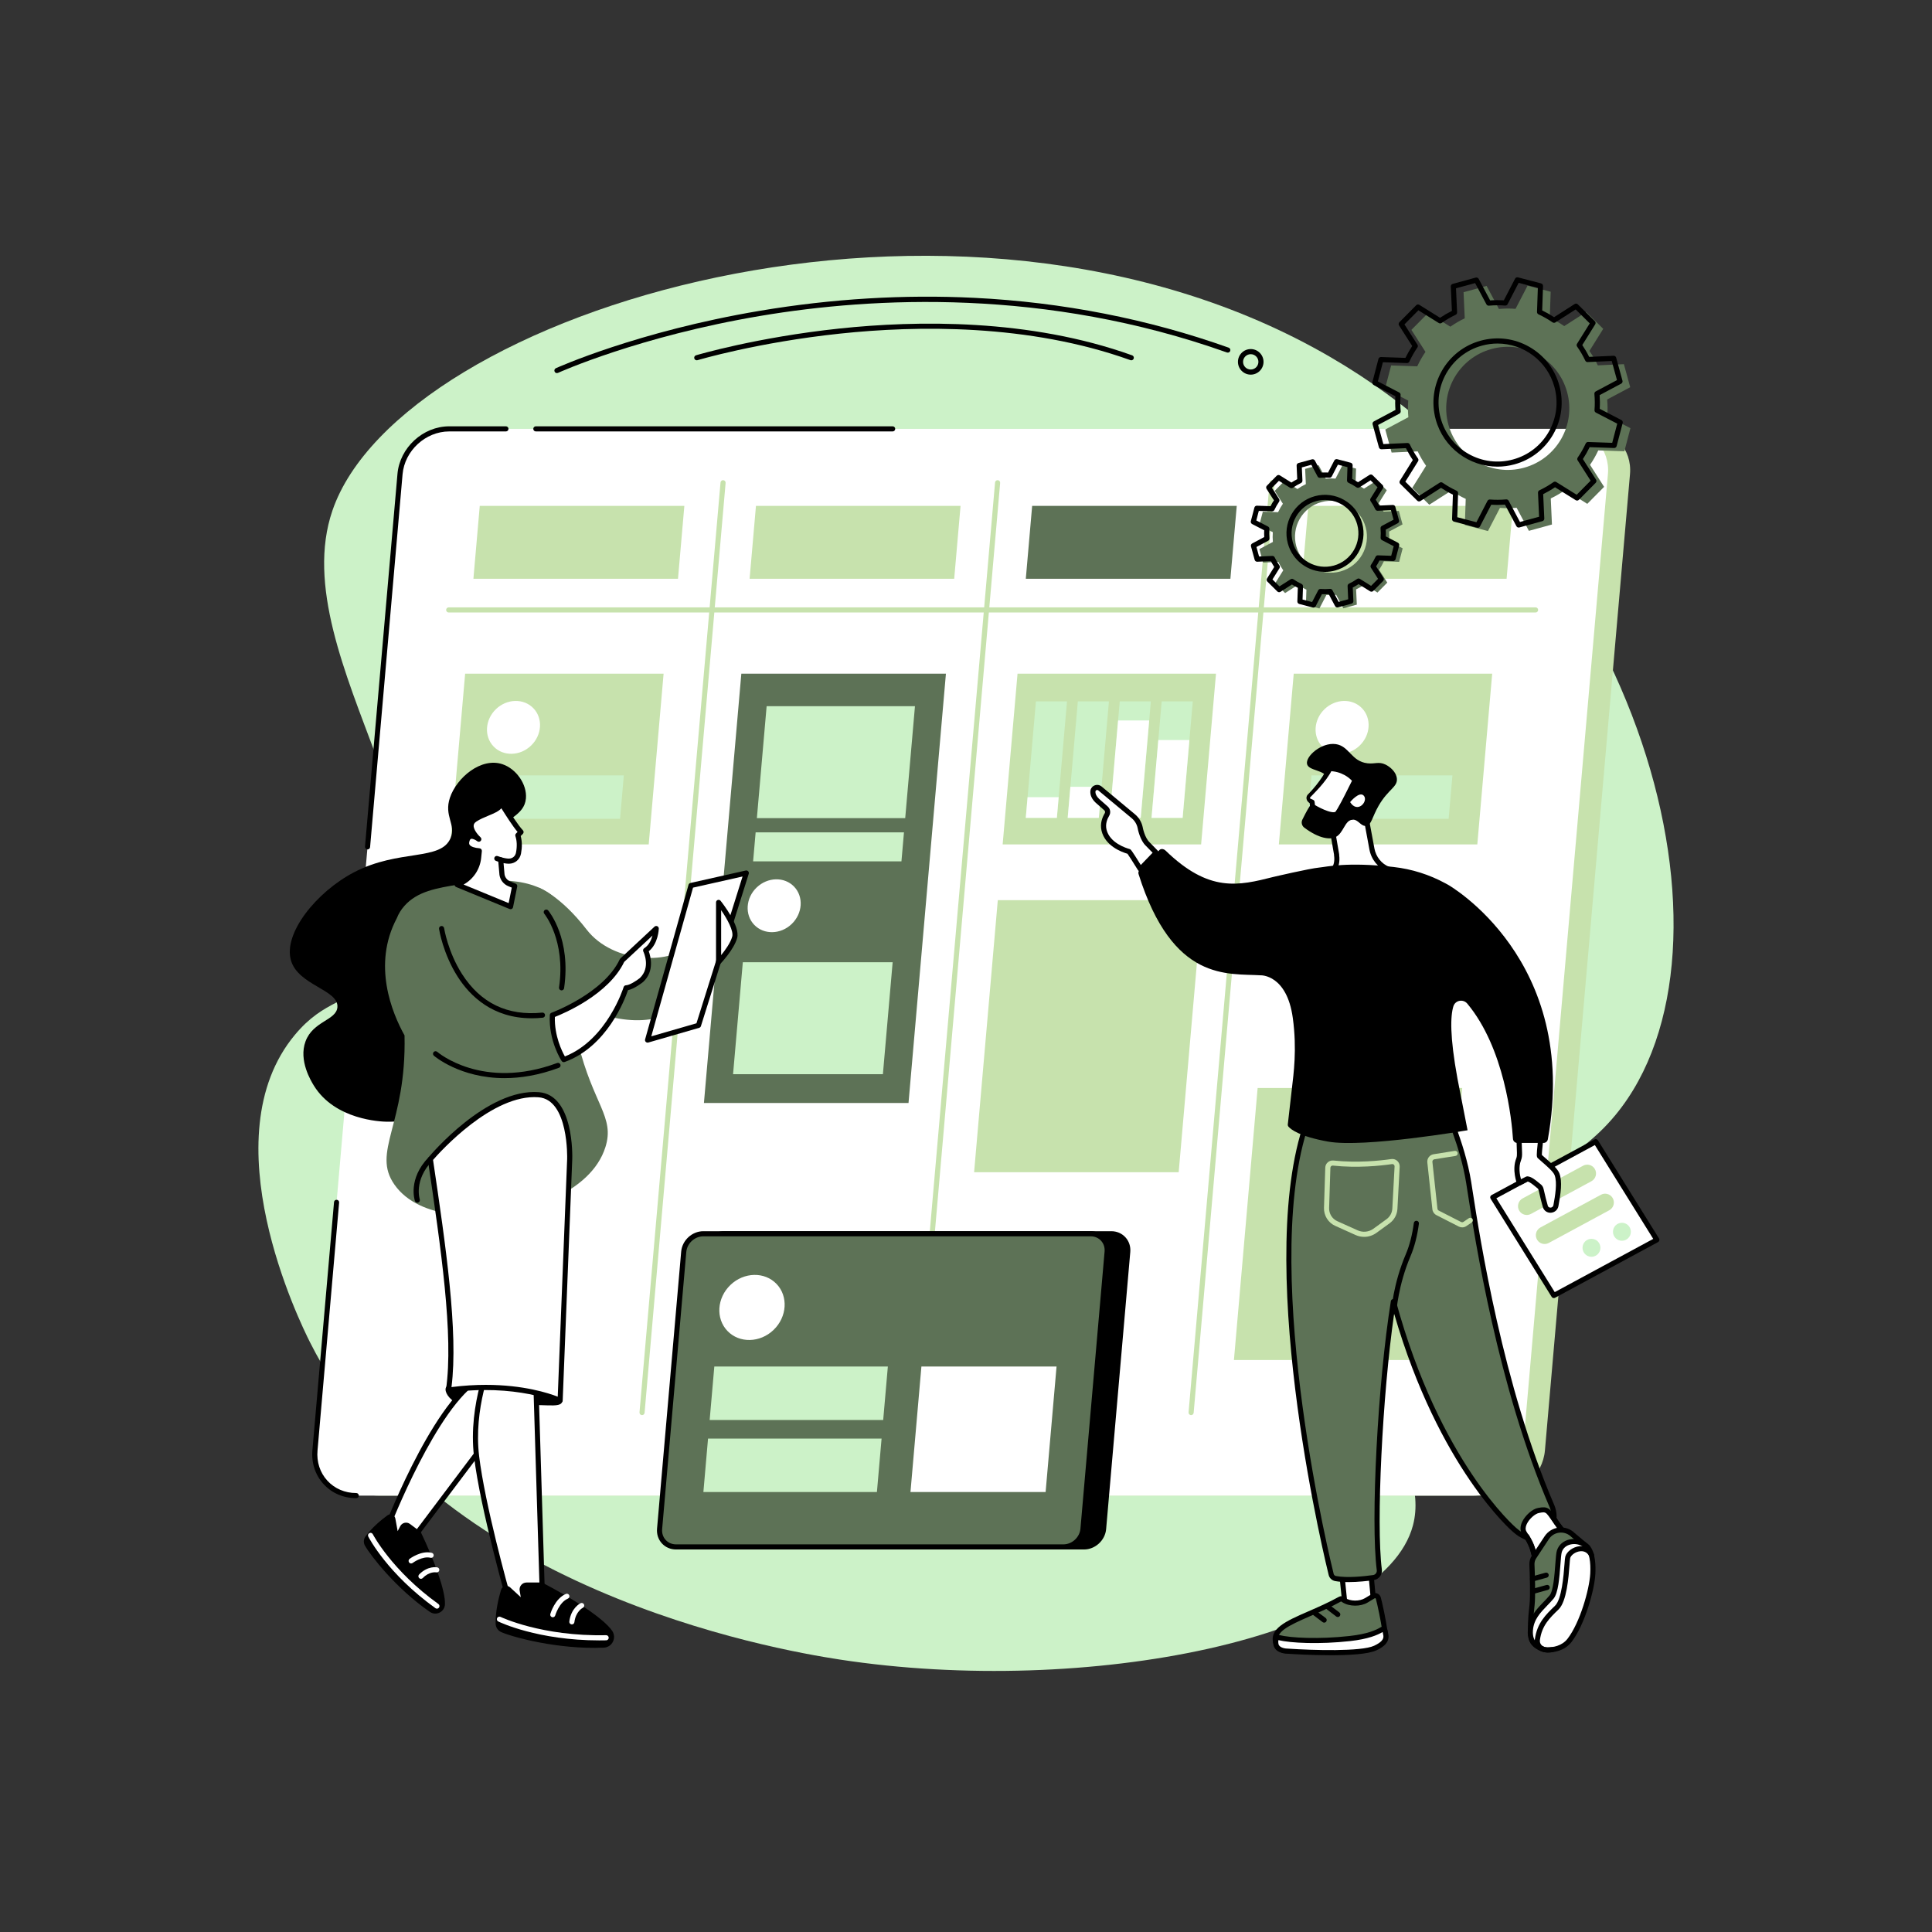 <?xml version="1.0" encoding="UTF-8"?> <svg xmlns="http://www.w3.org/2000/svg" id="b" viewBox="0 0 2500 2500"><rect x="0" y="0" width="2500" height="2500" fill="#333333" stroke="none"/><g id="c"><path d="m488.38,1261.33c140.14-142.71-123.91-408.51-58.26-600.56,88.38-258.55,807.39-480.22,1291.34-198.75,405.29,235.72,546.01,766.31,368.96,980.78-52.99,64.19-118.93,81.26-205.55,148.39-80.56,62.44-89.64,78.38-95.44,89.24-57.3,107.23,63.21,201.34,38.96,293.32-38.32,145.32-421.53,222.84-741.99,173.66-86.41-13.26-524.33-90.39-685.41-410.81-12.47-24.8-130.39-264.27-19.42-397.5,38.48-46.19,69.44-39.73,106.8-77.77Z" style="fill:#ccf2c8; stroke-width:0px;"></path><path d="m2055.75,554.95H609.84c-32.34,0-60.85,26.22-63.66,58.56l-110.07,1263.24c-2.82,32.34,21.12,58.56,53.46,58.56h1445.91c32.34,0,60.85-26.22,63.66-58.56l110.07-1263.24c2.82-32.34-21.12-58.56-53.46-58.56Z" style="fill:#c7e2ad; stroke-width:0px;"></path><path d="m2027.19,554.95H581.28c-32.34,0-60.85,26.22-63.66,58.56l-110.07,1263.24c-2.82,32.34,21.12,58.56,53.46,58.56h1445.91c32.34,0,60.85-26.22,63.66-58.56l110.07-1263.24c2.82-32.34-21.12-58.56-53.46-58.56Z" style="fill:#fff; stroke-width:0px;"></path><path d="m475.6,1099.14c-.1,0-.19,0-.29-.01-1.82-.16-3.17-1.76-3.01-3.58l42.02-482.32c2.96-33.96,33-61.58,66.96-61.58h73.38c1.83,0,3.31,1.48,3.31,3.31s-1.48,3.31-3.31,3.31h-73.38c-30.62,0-57.7,24.92-60.37,55.54l-42.02,482.32c-.15,1.72-1.59,3.02-3.29,3.02Z" style="stroke-width:0px;"></path><path d="m1155.09,558.26h-461.71c-1.83,0-3.31-1.48-3.31-3.31s1.48-3.31,3.31-3.31h461.71c1.83,0,3.31,1.48,3.31,3.31s-1.48,3.31-3.31,3.31Z" style="stroke-width:0px;"></path><path d="m461.01,1938.62c-16.54,0-31.55-6.44-42.28-18.15-10.78-11.76-15.92-27.39-14.47-44.01l27.97-320.94c.16-1.82,1.75-3.16,3.58-3.01,1.82.16,3.17,1.76,3.01,3.58l-27.97,320.94c-1.28,14.75,3.25,28.59,12.76,38.97,9.46,10.32,22.74,16,37.4,16,1.83,0,3.31,1.48,3.31,3.31s-1.48,3.31-3.31,3.31Z" style="stroke-width:0px;"></path><path d="m1987.04,792.55H580.61c-1.83,0-3.31-1.48-3.31-3.31s1.48-3.31,3.31-3.31h1406.43c1.83,0,3.31,1.48,3.31,3.31s-1.48,3.31-3.31,3.31Z" style="fill:#c7e2ad; stroke-width:0px;"></path><path d="m1186.06,1831.16c-.1,0-.19,0-.29-.01-1.82-.16-3.17-1.76-3.01-3.58l104.84-1203.21c.16-1.82,1.78-3.18,3.58-3.01,1.82.16,3.17,1.76,3.01,3.58l-104.84,1203.21c-.15,1.72-1.6,3.02-3.29,3.02Z" style="fill:#c7e2ad; stroke-width:0px;"></path><path d="m1541.3,1831.16c-.1,0-.19,0-.29-.01-1.82-.16-3.17-1.76-3.01-3.58l104.84-1203.21c.16-1.82,1.78-3.18,3.58-3.01,1.82.16,3.17,1.76,3.01,3.58l-104.84,1203.21c-.15,1.72-1.59,3.02-3.29,3.02Z" style="fill:#c7e2ad; stroke-width:0px;"></path><path d="m830.81,1831.16c-.1,0-.19,0-.29-.01-1.82-.16-3.17-1.76-3.01-3.58l104.84-1203.21c.16-1.82,1.77-3.16,3.58-3.01,1.82.16,3.17,1.76,3.01,3.58l-104.84,1203.21c-.15,1.72-1.6,3.02-3.29,3.02Z" style="fill:#c7e2ad; stroke-width:0px;"></path><polygon points="1234.73 748.93 969.99 748.93 978.21 654.57 1242.95 654.57 1234.73 748.93" style="fill:#c7e2ad; stroke-width:0px;"></polygon><polygon points="1592.13 748.93 1327.39 748.93 1335.61 654.57 1600.35 654.57 1592.13 748.93" style="fill:#5d7256; stroke-width:0px;"></polygon><polygon points="877.33 748.93 612.59 748.93 620.81 654.57 885.55 654.57 877.33 748.93" style="fill:#c7e2ad; stroke-width:0px;"></polygon><polygon points="1949.52 748.93 1684.78 748.93 1693.01 654.57 1957.75 654.57 1949.52 748.93" style="fill:#c7e2ad; stroke-width:0px;"></polygon><polygon points="1861.44 1759.89 1596.7 1759.89 1627.37 1407.87 1892.11 1407.87 1861.44 1759.89" style="fill:#c7e2ad; stroke-width:0px;"></polygon><polygon points="1525.22 1516.84 1260.48 1516.84 1291.15 1164.83 1555.89 1164.83 1525.22 1516.84" style="fill:#c7e2ad; stroke-width:0px;"></polygon><polygon points="839.44 1092.67 582.64 1092.67 601.89 871.75 858.69 871.75 839.44 1092.67" style="fill:#c7e2ad; stroke-width:0px;"></polygon><ellipse cx="664.47" cy="941.18" rx="35.72" ry="32.74" transform="translate(-466.36 720.83) rotate(-43.75)" style="fill:#fff; stroke-width:0px;"></ellipse><polygon points="802.35 1059.51 619.96 1059.51 624.86 1003.32 807.24 1003.32 802.35 1059.51" style="fill:#ccf2c8; stroke-width:0px;"></polygon><polygon points="1911.64 1092.67 1654.83 1092.67 1674.08 871.75 1930.89 871.75 1911.64 1092.67" style="fill:#c7e2ad; stroke-width:0px;"></polygon><ellipse cx="1736.67" cy="941.18" rx="35.72" ry="32.74" transform="translate(-168.67 1462.27) rotate(-43.75)" style="fill:#fff; stroke-width:0px;"></ellipse><polygon points="1874.55 1059.51 1692.16 1059.51 1697.06 1003.32 1879.44 1003.32 1874.55 1059.51" style="fill:#ccf2c8; stroke-width:0px;"></polygon><polygon points="1175.62 1427.26 910.88 1427.26 959.28 871.75 1224.02 871.75 1175.62 1427.26" style="fill:#5d7256; stroke-width:0px;"></polygon><polygon points="1171.34 1058.7 979.39 1058.7 992.02 913.82 1183.96 913.82 1171.34 1058.7" style="fill:#ccf2c8; stroke-width:0px;"></polygon><polygon points="1166.47 1114.59 974.52 1114.59 977.79 1077.06 1169.74 1077.06 1166.47 1114.59" style="fill:#ccf2c8; stroke-width:0px;"></polygon><ellipse cx="1001.78" cy="1171.96" rx="35.72" ry="32.74" transform="translate(-532.3 1018.19) rotate(-43.75)" style="fill:#fff; stroke-width:0px;"></ellipse><polygon points="1142.47 1390.01 948.58 1390.01 961.21 1245.13 1155.09 1245.13 1142.47 1390.01" style="fill:#ccf2c8; stroke-width:0px;"></polygon><polygon points="1554.24 1092.67 1297.43 1092.67 1316.68 871.75 1573.49 871.75 1554.24 1092.67" style="fill:#c7e2ad; stroke-width:0px;"></polygon><polygon points="1367.58 1058.36 1327.34 1058.36 1340.47 907.6 1380.72 907.6 1367.58 1058.36" style="fill:#ccf2c8; stroke-width:0px;"></polygon><polygon points="1421.83 1058.36 1381.58 1058.36 1394.72 907.6 1434.96 907.6 1421.83 1058.36" style="fill:#ccf2c8; stroke-width:0px;"></polygon><polygon points="1476.07 1058.36 1435.83 1058.36 1448.96 907.6 1489.21 907.6 1476.07 1058.36" style="fill:#ccf2c8; stroke-width:0px;"></polygon><polygon points="1530.31 1058.36 1490.07 1058.36 1503.21 907.6 1543.45 907.6 1530.31 1058.36" style="fill:#ccf2c8; stroke-width:0px;"></polygon><polygon points="1367.58 1058.36 1327.34 1058.36 1329.68 1031.52 1369.92 1031.52 1367.58 1058.36" style="fill:#fff; stroke-width:0px;"></polygon><polygon points="1421.83 1058.36 1381.58 1058.36 1385.09 1018.12 1425.33 1018.12 1421.83 1058.36" style="fill:#fff; stroke-width:0px;"></polygon><polygon points="1476.07 1058.36 1435.83 1058.36 1446.81 932.24 1487.06 932.24 1476.07 1058.36" style="fill:#fff; stroke-width:0px;"></polygon><polygon points="1530.31 1058.36 1490.07 1058.36 1498.85 957.61 1539.09 957.61 1530.31 1058.36" style="fill:#fff; stroke-width:0px;"></polygon><path d="m600.59,1410.19c-21.91,17.04-54.33,42.25-100.36,41.3-7.3-.15-66.74-2.27-94.08-46.7-3.59-5.84-19.98-32.47-10.8-57.25,9.77-26.39,39.82-27.12,41.25-44.2,1.9-22.67-50.45-28.05-60.06-60.42-10.37-34.92,32.75-88.58,81.28-114.05,58.44-30.68,112.8-14.22,125.29-44.58,7.24-17.6-8.96-28.16-.88-52.16,8.62-25.58,40.17-52.62,68.05-43.21,17.76,5.99,31.9,26.06,30.25,44.29-2.03,22.32-26.27,25.71-39.97,45.37-34.95,50.17,56.97,122.71,39.73,217.56-11.02,60.66-61.09,99.58-79.7,114.06Z" style="stroke-width:0px;"></path><path d="m696.87,1148.45s27.88,9.93,62.22,54.39c34.34,44.46,111.65,46.96,136.64,16.41,24.99-30.55,22.27-39,22.27-39l9.13,26.2s-7.33,131.93-126.37,111.61c-24.5-4.18-59.67-11.97-74.1-24.66-55.7-48.94-29.79-144.95-29.79-144.95Z" style="fill:#5d7256; stroke-width:0px;"></path><path d="m748.02,1349.5c-26.74-109.02,7.13-154.94-31.21-188.64-35.09-30.84-95.85-20.85-122.15-16.53-29.83,4.9-54.54,8.96-71.35,27.89-4.46,5.03-7.63,10.29-9.8,15.89v-.02c-32.11,60.46-6.09,122.88,9.96,151.72,2.65,115.62-43.12,150.37-12.98,193.2,32.63,46.36,113.3,44.03,155.67,34.8,14.86-3.24,98.19-23.28,117.21-83.33,12.47-39.37-15.7-54.87-35.35-134.98Z" style="fill:#5d7256; stroke-width:0px;"></path><path d="m714.77,1313.59s68.72-25.05,90.17-70.85l44.23-41.22s-.63,19.92-13.76,28.24c0,0,11.27,22.71-5.36,38.38,0,0-12.48,9.92-19.92,10.1,0,0-21.78,71.55-80.6,92.86,0,0-16.52-25.11-14.77-57.51Z" style="fill:#fff; stroke-width:0px;"></path><path d="m729.55,1374.41c-1.09,0-2.14-.54-2.77-1.49-.7-1.06-17.1-26.4-15.31-59.51.07-1.32.93-2.48,2.17-2.93.67-.25,67.69-25.13,88.31-69.14.18-.38.43-.73.74-1.02l44.23-41.22c.98-.91,2.4-1.14,3.62-.59,1.22.55,1.98,1.78,1.94,3.12-.03.84-.76,19.52-13.01,29.31,2.54,6.88,7.57,25.76-7.15,39.62-.07.06-.14.12-.21.18-1.24.98-11.4,8.91-19.48,10.53-4.14,12.24-27.22,73.12-81.97,92.95-.37.13-.75.2-1.13.2Zm-11.56-58.5c-.7,24.56,9.28,44.58,12.98,51.12,54.64-21.6,75.8-89.06,76.01-89.75.42-1.36,1.66-2.31,3.08-2.34,4.57-.11,13.31-5.72,17.83-9.29,14.47-13.76,4.98-33.57,4.57-34.41-.75-1.52-.23-3.36,1.2-4.26,6.08-3.85,9.15-10.75,10.69-16.41l-36.67,34.17c-20.18,42.16-77.76,66.51-89.68,71.18Z" style="stroke-width:0px;"></path><path d="m652.86,1395.11c-57.78,0-91-28.68-91.45-29.07-1.37-1.21-1.49-3.3-.28-4.67,1.21-1.37,3.3-1.49,4.67-.29.57.51,58.57,50.28,155.12,14.45,1.72-.63,3.62.24,4.25,1.95.64,1.71-.24,3.62-1.95,4.25-26.29,9.76-49.88,13.37-70.37,13.37Z" style="stroke-width:0px;"></path><path d="m687.95,1317.63c-50.44,0-79.8-28.72-95.89-54.04-18.85-29.68-23.72-60.27-23.92-61.56-.28-1.81.96-3.49,2.77-3.77,1.79-.27,3.5.96,3.77,2.77.05.3,4.91,30.68,23.08,59.19,24.08,37.8,59.04,54.67,103.9,50.09,1.82-.16,3.44,1.14,3.63,2.96.19,1.82-1.14,3.44-2.96,3.63-4.97.51-9.77.75-14.38.75Z" style="stroke-width:0px;"></path><polygon points="894.14 1145.8 837.96 1345.85 903.84 1326.82 965.73 1129.68 894.14 1145.8" style="fill:#fff; stroke-width:0px;"></polygon><path d="m837.95,1349.16c-.86,0-1.7-.34-2.33-.96-.85-.84-1.18-2.09-.86-3.24l56.18-200.06c.33-1.17,1.27-2.07,2.46-2.34l71.59-16.11c1.16-.26,2.36.12,3.16.99.8.87,1.08,2.1.72,3.23l-61.89,197.14c-.33,1.06-1.17,1.88-2.24,2.19l-65.88,19.04c-.3.09-.61.13-.92.13Zm58.84-200.58l-54.04,192.44,58.47-16.89,59.64-189.96-64.06,14.42Z" style="stroke-width:0px;"></path><path d="m929.85,1244.81s16.91-17.79,20.83-31.91c3.92-14.12-20.83-45.2-20.83-45.2v77.11Z" style="fill:#fff; stroke-width:0px;"></path><path d="m929.85,1248.12c-.41,0-.83-.08-1.23-.24-1.26-.5-2.08-1.72-2.08-3.07v-77.12c0-1.41.89-2.66,2.22-3.12,1.34-.46,2.81-.04,3.68,1.06,2.64,3.32,25.67,32.84,21.43,48.15-4.09,14.75-20.9,32.56-21.62,33.31-.64.67-1.51,1.03-2.4,1.03Zm3.31-70.37v58.2c5.09-6.25,12.08-15.86,14.33-23.94,2.02-7.26-6.25-22.54-14.33-34.26Z" style="stroke-width:0px;"></path><path d="m726.67,1281.55c-.16,0-.32-.01-.48-.03-1.81-.26-3.06-1.95-2.8-3.75,8.91-60.91-18.81-95.06-19.1-95.4-1.17-1.4-.98-3.49.43-4.66,1.41-1.17,3.49-.98,4.66.43,1.22,1.47,29.89,36.79,20.56,100.58-.24,1.65-1.65,2.83-3.27,2.83Z" style="stroke-width:0px;"></path><path d="m727.58,1812.21c0,12.97-30.17.77-68.08,9.15-55.21,12.19-82.97-10.62-82.97-23.58s41.44-9.04,80.44-9.04,70.62,10.51,70.62,23.48Z" style="stroke-width:0px;"></path><path d="m694.85,1777.77l-167.08,221.92-26.65-23.57s69.31-179.77,130.24-197.21l45.33-27.65,18.16,26.51Z" style="fill:#fff; stroke-width:0px;"></path><path d="m527.77,2003c-.8,0-1.58-.29-2.19-.83l-26.65-23.57c-1.04-.92-1.39-2.38-.9-3.67,2.85-7.38,70.29-180.69,131.98-199.07l44.95-27.42c1.5-.92,3.46-.5,4.45.95l18.16,26.51c.8,1.17.77,2.73-.09,3.86l-167.08,221.92c-.55.74-1.39,1.21-2.31,1.3-.11.01-.22.02-.33.02Zm-22.72-27.82l22.23,19.66,163.5-217.15-15.04-21.96-42.65,26.01c-.25.16-.53.28-.81.36-55.15,15.78-119.18,172.83-127.23,193.08Z" style="stroke-width:0px;"></path><path d="m638.04,1752.8s-29.65,62.83-21.34,131.72c8.3,68.89,42.69,188.96,42.69,188.96h42.69l-10.04-328.7-53.99,8.03Z" style="fill:#fff; stroke-width:0px;"></path><path d="m702.08,2076.79h-42.69c-1.48,0-2.78-.98-3.18-2.4-.34-1.2-34.56-121.12-42.8-189.47-8.32-69.03,21.34-132.89,21.64-133.53.47-1,1.41-1.7,2.51-1.86l53.99-8.03c.94-.14,1.88.13,2.61.73.73.61,1.16,1.49,1.19,2.44l10.04,328.7c.03.89-.31,1.76-.93,2.4-.62.64-1.48,1.01-2.38,1.01Zm-40.19-6.62h36.78l-9.83-321.57-48.52,7.22c-4.43,10.16-27.7,67.21-20.34,128.31,7.53,62.5,37.04,168.76,41.91,186.04Z" style="stroke-width:0px;"></path><path d="m792.17,2110.34c-11.14-16.47-52.88-42.94-90.88-62.65l-19.99.07c-5.56.02-9.78,5.02-8.85,10.5l1.43,8.51-13.75-12.69c-3.91-3.61-10.24-1.88-11.78,3.22-3.2,10.63-7.33,27.61-7,43.79.1,4.72,2.93,8.93,7.24,10.84,14.61,6.44,73.29,22.66,132.7,20.13,10.88-.46,16.98-12.69,10.88-21.71Z" style="stroke-width:0px;"></path><path d="m775.62,2122.65c-79.79,0-128.73-23.43-130.85-24.46-1.64-.8-2.32-2.78-1.52-4.42.8-1.64,2.78-2.32,4.42-1.53.52.26,53.37,25.48,136.62,23.7,1.77-.06,3.34,1.41,3.38,3.24.04,1.83-1.41,3.34-3.24,3.38-2.98.06-5.92.09-8.82.09Z" style="fill:#fff; stroke-width:0px;"></path><path d="m715.3,2092.75c-.3,0-.61-.04-.92-.13-1.76-.5-2.77-2.34-2.27-4.1.23-.81,5.86-19.87,20.12-25.98,1.68-.71,3.62.06,4.34,1.74.72,1.68-.06,3.62-1.74,4.34-11.4,4.88-16.31,21.55-16.36,21.72-.42,1.45-1.74,2.39-3.18,2.39Z" style="fill:#fff; stroke-width:0px;"></path><path d="m739.99,2101.98c-.14,0-.28,0-.42-.03-1.81-.23-3.1-1.88-2.87-3.7,2.21-17.59,14.07-23.48,14.57-23.72,1.64-.79,3.62-.1,4.42,1.55.79,1.64.11,3.61-1.53,4.41-.42.21-9.16,4.77-10.89,18.6-.21,1.67-1.64,2.9-3.28,2.9Z" style="fill:#fff; stroke-width:0px;"></path><path d="m544.44,1982.4l-13.93-10.4c-4.2-3.14-10.21-1.76-12.62,2.89l-3.32,6.41-2.97-16.24c-.88-4.79-6.46-7.01-10.38-4.13-8.01,5.89-19.97,15.76-28.37,27.42-2.47,3.43-2.71,7.96-.65,11.65,6.99,12.47,40.23,55.64,84.09,85.79,8.03,5.52,18.97.05,19.46-9.68.89-17.77-14.72-59.16-31.31-93.7Z" style="stroke-width:0px;"></path><path d="m565.37,2081.59c-.67,0-1.34-.2-1.93-.62-61.84-44.46-85.91-90.74-86.9-92.69-.83-1.63-.19-3.62,1.44-4.45,1.63-.84,3.62-.19,4.45,1.44.24.46,24.43,46.87,84.87,90.32,1.48,1.07,1.82,3.13.76,4.62-.65.9-1.66,1.38-2.69,1.38Z" style="fill:#fff; stroke-width:0px;"></path><path d="m532.01,2023.11c-1,0-1.99-.45-2.64-1.32-1.1-1.46-.81-3.54.65-4.64.61-.45,15.02-11.16,28.66-7.82,1.78.44,2.86,2.23,2.43,4-.44,1.78-2.23,2.86-4,2.43-10.62-2.61-22.97,6.58-23.1,6.67-.6.45-1.3.67-1.99.67Z" style="fill:#fff; stroke-width:0px;"></path><path d="m544.7,2042.99c-.83,0-1.66-.31-2.3-.93-1.31-1.27-1.35-3.37-.07-4.68,11.17-11.53,23.01-9.34,23.5-9.23,1.79.36,2.96,2.1,2.6,3.89-.36,1.78-2.08,2.93-3.87,2.6-.41-.08-8.95-1.46-17.49,7.34-.65.67-1.51,1.01-2.38,1.01Z" style="fill:#fff; stroke-width:0px;"></path><path d="m580.35,1798.75c10.35-70.74-6.65-184.9-23.49-298.83,0,0,73.98-88.46,140.26-83.36,42.86,3.3,40.07,83.36,40.07,83.36l-12.37,312.28s-55.15-25.96-144.47-13.45Z" style="fill:#fff; stroke-width:0px;"></path><path d="m724.82,1815.52c-.48,0-.96-.11-1.41-.31-.55-.25-55.43-25.38-142.6-13.17-1.04.14-2.07-.2-2.81-.94-.73-.74-1.08-1.78-.93-2.81,10.22-69.87-6.78-184.83-23.22-296.01l-.27-1.86c-.14-.94.13-1.88.73-2.61,3.07-3.67,75.84-89.8,143.05-84.54,45.51,3.5,43.24,83.38,43.12,86.78l-12.37,312.3c-.04,1.11-.64,2.12-1.59,2.7-.53.32-1.12.48-1.72.48Zm-96.06-23.51c48.8,0,81.44,10.79,92.95,15.3l12.18-307.51c.03-.75,2.19-76.91-37.02-79.93-59.85-4.63-127.7,70.93-136.51,81.07l.05.36c16.18,109.4,32.89,222.45,23.81,293.6,16.03-2.06,30.92-2.9,44.54-2.9Z" style="stroke-width:0px;"></path><path d="m540.03,1556.25c-1.38,0-2.66-.87-3.13-2.24-.39-1.15-9.26-28.38,17.57-56.37,1.27-1.32,3.36-1.36,4.68-.1,1.32,1.26,1.36,3.36.1,4.68-24.08,25.12-16.17,49.41-16.09,49.66.59,1.73-.34,3.61-2.07,4.2-.35.12-.71.18-1.07.18Z" style="stroke-width:0px;"></path><path d="m674.25,1076.65c-8.98-9.29-26.2-38.65-26.18-37.66.21,9.71-19.97,12.46-33.54,21.37-13.57,8.91,5.04,25.56,5.04,25.56,0,0-13.48-10.69-15.7,3.62-1.29,8.3,8.49,10.84,16.35,11.46-.25,2.5-.57,5.58-.91,8.95-1.65,16.04-12.53,29.63-27.81,34.75h0l69.15,28.49,5.38-26.66-7.05-2.9c-5.03-2.07-8.6-6.62-9.41-12l-1.67-19.05c3.39.9,7.47,1.77,10.64,1.74,6.31-.07,11.23-4.27,12.41-10.47,1.62-8.51,1.28-16.52-.89-22.98l4.2-4.23Z" style="fill:#fff; stroke-width:0px;"></path><path d="m660.64,1176.51c-.43,0-.86-.08-1.26-.25l-69.15-28.49c-1.28-.53-2.09-1.79-2.05-3.17.05-1.38.95-2.59,2.26-3.02,14.02-4.7,24.06-17.24,25.57-31.95l.58-5.68c-6.63-.95-11.29-3.09-13.88-6.37-1.88-2.37-2.6-5.32-2.11-8.53.78-5.05,2.92-8.29,6.36-9.64.82-.32,1.67-.5,2.51-.58-1.97-3.34-3.46-7.22-3.17-11.11.21-2.83,1.5-6.89,6.41-10.12,5.22-3.43,11.36-5.98,16.77-8.24,7.9-3.29,15.36-6.39,15.27-10.29-.03-1.49.94-2.84,2.36-3.26,2.54-.77,2.74-.45,7.85,7.61,5.47,8.65,15.67,24.75,21.66,30.94,1.25,1.29,1.24,3.35-.03,4.63l-2.81,2.83c1.83,6.67,1.97,14.45.41,22.67-1.48,7.79-7.76,13.07-15.62,13.16-1.95.01-4.26-.24-6.98-.78l1.27,14.5c.61,4,3.44,7.61,7.37,9.22l7.05,2.9c1.47.6,2.3,2.16,1.99,3.72l-5.38,26.66c-.2.97-.81,1.8-1.68,2.26-.49.26-1.02.39-1.56.39Zm-60.73-31.91l58.28,24.01,4.05-20.05-4.52-1.86c-6.07-2.49-10.45-8.08-11.42-14.56l-1.69-19.26c-.09-1.07.34-2.13,1.17-2.82.83-.69,1.93-.94,2.98-.67,5.19,1.37,8.14,1.66,9.76,1.63,4.69-.05,8.3-3.1,9.19-7.78,1.51-7.93,1.24-15.3-.78-21.3-.4-1.19-.09-2.5.79-3.39l2-2.02c-6.38-7.56-14.97-21.12-20.33-29.59-.21-.33-.42-.67-.63-1-3.49,4.02-9.97,6.72-16.71,9.52-5.4,2.25-10.98,4.57-15.68,7.66-2.89,1.9-3.35,3.8-3.45,5.08-.42,5.6,6.44,13.08,8.87,15.25,1.33,1.19,1.48,3.23.32,4.6-1.15,1.37-3.19,1.57-4.59.46-2.1-1.65-6.15-3.75-8.15-2.95-1.42.56-2,3.05-2.23,4.49-.22,1.39.02,2.48.76,3.4,1.75,2.21,6.33,3.76,12.58,4.25.89.07,1.71.49,2.28,1.18.57.68.84,1.57.75,2.45l-.91,8.96c-1.5,14.58-10.13,27.35-22.68,34.3Z" style="stroke-width:0px;"></path><path d="m642.85,1110.87l5.04,1.72-5.04-1.72Z" style="fill:#fff; stroke-width:0px;"></path><path d="m647.89,1115.9c-.35,0-.72-.06-1.07-.18l-5.04-1.72c-1.73-.59-2.65-2.47-2.06-4.2.59-1.73,2.47-2.65,4.2-2.06l5.04,1.72c1.73.59,2.65,2.47,2.06,4.2-.47,1.38-1.75,2.24-3.13,2.24Z" style="stroke-width:0px;"></path><path d="m1772.52,2020.36l6.02,64.23c.2,1.81-1,3.47-2.6,3.56l-31.74,1.97c-1.37.09-2.55-1.02-2.74-2.57l-5.9-58.38,36.95-8.82Z" style="fill:#fff; stroke-width:0px;"></path><path d="m1744.06,2093.44c-2.98,0-5.47-2.29-5.87-5.48l-5.91-58.46c-.17-1.65.91-3.16,2.52-3.55l36.95-8.82c.93-.22,1.92-.03,2.7.53.78.56,1.28,1.43,1.37,2.38l6.02,64.23c.2,1.78-.35,3.64-1.52,5.03-1.08,1.28-2.56,2.05-4.17,2.15l-31.73,1.97c-.12,0-.24.01-.36.01Zm-4.9-61.72l5.56,55.06,30.5-1.9-5.64-60.42-30.42,7.26Z" style="stroke-width:0px;"></path><path d="m1783.55,2067.96c2.11,7.59,6.55,28.97,8.41,41.83,1.17,8.07-3.91,15.71-11.68,17.82-21.96,5.97-74.45,5.71-118.15,7.65-2.99.13-8.51-1.34-10.96-8.62-8.32-24.72,37.62-32.37,83.02-57.5.89-.49,1.98-.45,2.81.15.52.37,1.19.83,1.97,1.33,7.9,5.05,21.03,5.06,29.05.21l9.06-5.47c2.48-1.5,5.7-.21,6.48,2.61Z" style="fill:#5d7256; stroke-width:0px;"></path><path d="m1661.75,2138.58c-4.76,0-11.01-2.82-13.72-10.88-6.76-20.1,16.04-30.02,44.91-42.59,12.19-5.31,26.01-11.32,39.64-18.87,2.01-1.11,4.49-.97,6.34.35.48.35,1.1.77,1.82,1.23,6.8,4.35,18.5,4.43,25.56.17l9.06-5.47c2.08-1.26,4.55-1.46,6.8-.57,2.26.9,3.93,2.76,4.58,5.12h0c2.2,7.91,6.64,29.39,8.5,42.24,1.4,9.68-4.65,18.92-14.08,21.49-16.71,4.54-49.52,5.53-84.26,6.57-11.52.34-23.44.7-34.62,1.2-.17,0-.35.01-.53.01Zm73.68-66.35c-13.79,7.6-27.63,13.63-39.85,18.95-29.44,12.82-45.88,20.73-41.28,34.41,2.12,6.29,6.74,6.41,7.68,6.37,11.22-.5,23.16-.86,34.71-1.2,32.82-.98,66.77-2,82.72-6.34,6.21-1.69,10.19-7.77,9.27-14.15-1.78-12.3-6.2-33.76-8.32-41.42h0c-.13-.47-.47-.67-.65-.74-.22-.09-.56-.14-.93.08l-9.06,5.47c-9.11,5.51-23.71,5.39-32.54-.25-.67-.42-1.26-.83-1.75-1.17Z" style="stroke-width:0px;"></path><path d="m1793.28,2115.62c.04.22.07.38.08.45,1.17,8.07-6.46,13.03-13.75,16.47-21.63,10.21-109.01,4.36-112.38,4.13-.07,0-.12,0-.19,0-1.09.02-12.18.02-15.38-6.91-.4-.86-.64-2.07-.79-3.21-.24-1.85-.12-3.74.29-5.56h0c.33-1.49,1.79-2.42,3.25-2.04,16.22,4.17,54.08,5.55,91.92,1.36,25.16-2.78,36.08-8.3,41.91-11.8,1.59-.96,3.62-.03,3.98,1.81.3,1.54.67,3.41,1.04,5.31Z" style="fill:#fff; stroke-width:0px;"></path><path d="m1722,2141.87c-25.59,0-50.14-1.57-54.99-1.9-2.25.08-14.36-.21-18.34-8.84-.49-1.06-.84-2.42-1.07-4.16-.29-2.15-.17-4.41.34-6.71.36-1.59,1.35-2.99,2.73-3.84,1.38-.85,3.01-1.09,4.57-.69,14.93,3.84,51.8,5.59,90.74,1.28,23.84-2.64,34.57-7.74,40.57-11.35,1.66-1,3.71-1.13,5.48-.34,1.79.79,3.08,2.42,3.46,4.35l1.04,5.32h0l.11.57c1.7,11.81-10.87,17.74-15.61,19.97-10.55,4.98-35.23,6.34-59.02,6.34Zm-54.98-8.52c.14,0,.41.01.51.02,30.96,2.09,94.07,4,110.66-3.83,8.91-4.21,12.58-8.22,11.89-13l-.93-4.74c-6.67,3.89-18.32,9.11-42.46,11.78-39.15,4.33-76.53,2.59-92.43-1.28-.23,1.32-.27,2.59-.11,3.79.19,1.48.44,2.1.51,2.25,1.88,4.08,8.81,5.06,12.32,4.99h.03Z" style="stroke-width:0px;"></path><path d="m1731.07,2092.42c-.7,0-1.41-.22-2.01-.68l-13.25-10.14c-1.45-1.11-1.73-3.19-.62-4.64,1.11-1.45,3.19-1.73,4.64-.62l13.25,10.14c1.45,1.11,1.73,3.19.62,4.64-.65.85-1.64,1.3-2.63,1.3Z" style="stroke-width:0px;"></path><path d="m1713.46,2099.68c-.69,0-1.39-.22-1.99-.67l-11.6-8.75c-1.46-1.1-1.75-3.18-.65-4.63,1.1-1.46,3.18-1.75,4.63-.65l11.6,8.75c1.46,1.1,1.75,3.18.65,4.63-.65.86-1.64,1.32-2.64,1.32Z" style="stroke-width:0px;"></path><path d="m2008.07,1948.57c-70.67-164.07-99.68-368.61-107.56-418.29-8.47-53.36-33.66-104.01-33.66-104.01l-110.57,9.23s-1.56-4.01,2.01,19.38l-69.85,5.16c-57.85,182.27,24.2,537.94,34.09,577.29.69,2.73,2.9,4.77,5.66,5.28,14.99,2.82,36.9.49,49.05-1.23,4.85-.69,8.21-5.15,7.59-10.02-7.83-61.02,1.06-240.2,18.22-347.18,57.79,212.31,156.72,295.42,156.72,295.42,0,0,5.83,5.08,9.35,6.8,6.83,3.34,10.13,6.16,18.01,4.43,19.7-4.31,28.96-23.67,20.94-42.27Z" style="fill:#5d7256; stroke-width:0px;"></path><path d="m1745.06,2047.24c-6.18,0-12.23-.38-17.48-1.36-4.02-.76-7.26-3.79-8.25-7.73-.97-3.83-95.59-385.21-34.04-579.1.41-1.29,1.56-2.2,2.91-2.3l66.29-4.9c-2.75-18.29-2.38-18.96.74-19.8.61-.16,1.29-.15,1.95.06l109.4-9.14c1.38-.1,2.64.61,3.24,1.83.25.51,25.51,51.72,33.96,104.96.46,2.87.98,6.26,1.58,10.12,9.73,62.62,39.32,253.17,105.75,407.38,4.32,10.02,4.17,20.87-.41,29.78-4.48,8.73-12.6,14.78-22.87,17.03-7.79,1.71-12.16-.56-17.21-3.19-.92-.48-1.9-.98-2.96-1.51-3.8-1.86-9.44-6.73-10.07-7.28-.93-.78-95.68-82.17-153.58-282.23-15.14,105.11-23.44,272.37-15.9,331.08.85,6.64-3.82,12.79-10.41,13.72-7.98,1.13-20.55,2.57-32.64,2.57Zm-54.14-584.06c-59.63,192.78,33.86,569.55,34.82,573.35.37,1.47,1.54,2.56,3.06,2.84,14.6,2.74,36.32.39,47.97-1.25,3.07-.44,5.17-3.21,4.77-6.32-8.12-63.29,1.25-242.23,18.23-348.13.25-1.54,1.54-2.7,3.09-2.78,1.53-.05,2.96.93,3.37,2.44,56.8,208.67,154.68,292.93,155.66,293.75,1.58,1.37,6.11,5.11,8.67,6.36,1.12.55,2.14,1.08,3.11,1.58,4.86,2.52,7.3,3.79,12.74,2.59,8.3-1.81,14.83-6.64,18.39-13.58,3.67-7.15,3.75-15.95.22-24.14h0c-66.76-154.98-96.45-346.16-106.21-408.98-.6-3.86-1.12-7.24-1.58-10.1-7.35-46.31-27.7-91.14-32.38-101.04l-105.44,8.8c.24,2.46.81,7.1,2.14,15.82.14.91-.11,1.84-.68,2.56-.57.72-1.42,1.17-2.34,1.24l-67.61,5Z" style="stroke-width:0px;"></path><path d="m1803.65,1700.61c-.06,0-.13,0-.2,0-1.82-.11-3.21-1.67-3.11-3.5.08-1.43,2.26-35.36,18.8-74.25,4.83-11.35,8.32-24.92,10.37-40.32.24-1.81,1.91-3.08,3.72-2.84,1.81.24,3.09,1.91,2.84,3.72-2.14,15.99-5.78,30.13-10.85,42.03-16.1,37.84-18.26,71.72-18.28,72.06-.1,1.76-1.56,3.11-3.3,3.11Z" style="stroke-width:0px;"></path><path d="m1765.17,1600.49c-3.76,0-7.53-.78-11.06-2.37l-26.28-11.83c-9.18-4.13-14.91-13.33-14.59-23.43l1.65-51.97c.08-2.65,1.27-5.16,3.27-6.89,1.99-1.73,4.64-2.57,7.26-2.29,31.08,3.31,60.25.23,74.88-1.9h0c2.84-.41,5.67.46,7.78,2.39,2.12,1.94,3.25,4.7,3.1,7.57l-2.91,54.43c-.4,7.51-4.11,14.35-10.18,18.76l-17.01,12.37c-4.69,3.41-10.28,5.16-15.9,5.16Zm-40.76-92.22c-.7,0-1.36.25-1.89.71-.62.54-.97,1.29-1,2.11l-1.65,51.98c-.23,7.41,3.96,14.16,10.69,17.18l26.28,11.83c6.65,2.99,14.45,2.18,20.35-2.11l17.01-12.37c4.45-3.24,7.17-8.25,7.46-13.77l2.91-54.43c.06-1.22-.57-1.98-.95-2.33-.38-.34-1.18-.89-2.37-.73h0c-14.94,2.18-44.74,5.32-76.53,1.93-.11-.01-.21-.02-.32-.02Zm76.37-5.19h.02-.02Z" style="fill:#c7e2ad; stroke-width:0px;"></path><path d="m1892.07,1588.21c-1.5,0-3.01-.35-4.41-1.06l-28.94-14.78c-2.92-1.49-4.88-4.34-5.23-7.61l-6.53-60.55c-.56-5.17,3.01-9.85,8.14-10.64l27.33-4.34c1.82-.29,3.5.95,3.79,2.75.29,1.81-.95,3.5-2.75,3.79l-27.35,4.34c-1.63.25-2.77,1.74-2.59,3.39l6.53,60.55c.11,1.05.73,1.95,1.66,2.43l28.94,14.78c1.01.52,2.22.43,3.15-.23l6.9-4.69c1.51-1.02,3.57-.64,4.6.88,1.03,1.51.64,3.57-.88,4.6l-6.84,4.65c-1.63,1.17-3.57,1.76-5.52,1.76Z" style="fill:#c7e2ad; stroke-width:0px;"></path><path d="m1987.28,2021.99c-3.86-19.39-5.53-23.37-14.79-38.32-6.88-11.11,9.84-27.86,18.36-29.14,14.2-2.94,11.93,1.58,28.18,22.51l12.72,15.72s-41.09,46.17-44.46,29.22Z" style="fill:#fff; stroke-width:0px;"></path><path d="m1991.01,2029c-.64,0-1.24-.07-1.81-.23-1.56-.42-4.31-1.78-5.17-6.13-3.84-19.28-5.54-22.97-14.36-37.22-2.81-4.53-2.84-10.06-.09-16,3.98-8.61,13.69-17.09,20.77-18.16,12.64-2.62,15.22,1.14,22.15,11.16,2.29,3.32,5.14,7.44,9.13,12.59l12.68,15.67c1.02,1.26.98,3.07-.1,4.28-7.35,8.26-31.26,34.03-43.2,34.03Zm6.02-72.04c-1.41,0-3.14.33-5.52.82-4.6.7-12.61,7.27-15.92,14.42-1.79,3.88-1.89,7.15-.29,9.73,9.65,15.58,11.36,20.01,15.22,39.41h0c.14.69.33.98.39,1.03,3.15,1.61,19.18-10.67,36.48-29.72l-10.95-13.53c-4.15-5.34-7.06-9.55-9.39-12.94-4.88-7.06-6.38-9.23-10.02-9.23Z" style="stroke-width:0px;"></path><path d="m1991.01,2029c-.64,0-1.24-.07-1.81-.23-1.56-.42-4.31-1.78-5.17-6.13-3.39-17.04-4.45-21.49-11.23-32.86-.94-1.57-.42-3.6,1.15-4.54,1.57-.93,3.6-.43,4.54,1.15,7.32,12.27,8.53,17.38,12.03,34.96.14.69.33.98.39,1.03,3.15,1.61,19.17-10.67,36.47-29.71l-10.29-12.61c-4.71-6.07-7.62-10.79-10.2-15.11-.94-1.57-.42-3.6,1.15-4.54,1.57-.94,3.6-.42,4.54,1.15,2.47,4.15,5.26,8.67,9.69,14.38l12.03,14.74c1.03,1.26.99,3.08-.09,4.29-7.35,8.26-31.26,34.03-43.2,34.03Z" style="stroke-width:0px;"></path><path d="m1985.03,2014.71l16.45-24.94c7.67-11.63,23.99-13.37,33.92-3.6l18.82,15.87s3.6,10.92,2.45,17.96c-1.49,9.17-4.42,22.25-10.1,35.2-8.74,19.93-32.92,59.98-41.53,74.05-1.8,2.95-6.32,5.87-9.46,4.45-3.73-1.68-7.6-4.7-11.34-8.22-5.78-5.45-3.84-30.94-1.77-48.68,1.33-11.37.34-40.4-.15-52.37-.14-3.45.81-6.85,2.71-9.73Z" style="fill:#5d7256; stroke-width:0px;"></path><path d="m1997.4,2137.4c-1.07,0-2.15-.2-3.18-.67-3.7-1.67-7.71-4.55-12.25-8.83-3.4-3.21-7.39-12.03-2.79-51.47,1.3-11.13.32-39.97-.17-51.85-.17-4.16.96-8.2,3.25-11.68l16.45-24.94c4.21-6.38,10.97-10.49,18.54-11.3,7.54-.8,14.94,1.78,20.36,7.06l19.45,16.4.29.89c.16.48,3.84,11.77,2.58,19.53-1.46,9-4.44,22.56-10.34,36-8.69,19.82-32.08,58.67-41.74,74.45-1.91,3.12-6.17,6.42-10.46,6.42Zm22.53-154.26c-.66,0-1.32.03-1.98.1-5.6.59-10.6,3.64-13.71,8.36l-16.45,24.94c-1.53,2.31-2.27,5-2.16,7.77.49,12.04,1.48,41.29.13,52.89-4.41,37.76-.54,44.67.75,45.89,3.94,3.71,7.45,6.27,10.42,7.61,1.06.48,4.02-1.11,5.28-3.16,7.48-12.22,32.56-53.66,41.32-73.65,5.61-12.81,8.47-25.78,9.87-34.4.76-4.65-1.03-12.1-2.06-15.52l-18.28-15.42c-3.54-3.49-8.25-5.4-13.14-5.4Zm-34.9,31.58h.02-.02Z" style="stroke-width:0px;"></path><path d="m1983.06,2046.46c-1.45,0-2.78-.96-3.19-2.43-.48-1.76.55-3.59,2.31-4.07l17.7-4.89c1.77-.48,3.59.55,4.07,2.31.48,1.76-.55,3.59-2.31,4.07l-17.7,4.89c-.3.08-.59.12-.88.12Z" style="stroke-width:0px;"></path><path d="m1984.38,2062.34c-1.45,0-2.78-.96-3.19-2.43-.48-1.76.55-3.59,2.31-4.07l17.7-4.89c1.76-.48,3.58.54,4.07,2.31.48,1.76-.55,3.59-2.31,4.07l-17.7,4.89c-.3.08-.59.12-.88.12Z" style="stroke-width:0px;"></path><path d="m2002.44,2135.02c-1.8,0-3.52-.29-5.08-.83-5.28-1.83-18.51-5.79-17.03-24.84,1.53-19.75,16.47-29.8,27.38-42.76,8.32-9.89,7.49-51.23,10.11-59.34,4.69-14.51,25.79-16.7,36.4-5.2,6.7,7.26,7.49,23.03,6.84,34.63-1.22,21.72-13.92,64.94-29.98,85.81-7.83,10.18-19.91,12.53-28.64,12.53Z" style="fill:#fff; stroke-width:0px;"></path><path d="m2002.44,2138.33c-2.14,0-4.22-.34-6.16-1.01l-.47-.16c-5.58-1.92-20.42-7-18.78-28.07,1.26-16.37,10.95-26.42,20.31-36.13,2.65-2.75,5.39-5.6,7.84-8.5,4.8-5.71,6.35-26.46,7.37-40.19.62-8.33,1.11-14.9,2.12-18.04,2.35-7.26,8.32-12.44,16.39-14.22,9.29-2.04,19.34,1.01,25.6,7.79,8.03,8.71,8.28,26.96,7.71,37.06-1.18,21.02-13.72,65.61-30.66,87.65-9.25,12.03-23.56,13.82-31.26,13.82Zm34.47-140.33c-1.48,0-2.97.16-4.43.48-5.71,1.26-9.9,4.82-11.51,9.79-.77,2.38-1.28,9.24-1.82,16.49-1.21,16.31-2.72,36.61-8.9,43.96-2.59,3.08-5.41,6-8.14,8.83-8.95,9.28-17.4,18.05-18.48,32.05-1.23,15.95,8.89,19.43,14.33,21.29l.48.16c1.25.43,2.59.65,4,.65,6.49,0,18.49-1.46,26.01-11.24,16.19-21.04,28.16-63.8,29.3-83.98.87-15.41-1.31-27.15-5.97-32.2-3.71-4.02-9.24-6.29-14.88-6.29Z" style="stroke-width:0px;"></path><path d="m2002.44,2138.33c-5.18,0-9.91-2.01-12.97-5.52-2.76-3.17-3.95-7.31-3.35-11.68,2.88-20.94,14.15-31.8,26.07-43.3,8.72-8.41,11.1-39.05,12.24-53.77.43-5.61.66-8.37,1.04-9.76,1.81-6.66,9.94-12.61,18.5-13.55,7.91-.87,14.62,2.73,18.37,9.88.85,1.62.23,3.62-1.39,4.47-1.62.85-3.62.23-4.47-1.39-3.15-5.99-8.16-6.77-11.8-6.38-6.36.7-11.87,5.15-12.84,8.71-.23.85-.53,4.76-.83,8.53-1.29,16.73-3.71,47.87-14.24,58.03-11.56,11.14-21.54,20.76-24.11,39.44-.34,2.48.27,4.69,1.78,6.42,1.8,2.07,4.71,3.26,7.98,3.26,1.91,0,3.81-.12,5.66-.36,1.8-.25,3.47,1.04,3.71,2.85.24,1.81-1.04,3.47-2.85,3.71-2.13.28-4.32.42-6.51.42Z" style="stroke-width:0px;"></path><path d="m1720.97,1129.54s11.18-5.25,8.52-23.43c0-.05.03-.12.09-.19l-7.2-41.8,44.34-11.46,8.52,45.93c2.19,11.78,10.07,21.87,21.19,26.2,2.91,1.13,6.13,2.11,9.67,2.9,3.79.84,5.66,4.41,1.24,7.77-23.55,17.88-64.1,10.92-84.98,4.49-6.06-1.86-6.94-7.42-1.4-10.41Z" style="fill:#fff; stroke-width:0px;"></path><path d="m1766.36,1150.13c-20.49,0-39.39-5.3-44.97-7.02-4.28-1.32-7.04-4.23-7.39-7.8-.34-3.43,1.68-6.68,5.4-8.68.04-.02.09-.05.13-.07.43-.22,8.92-4.73,6.69-19.97-.03-.24-.04-.5,0-.76l-7.09-41.15c-.29-1.7.77-3.34,2.43-3.77l44.34-11.46c.88-.23,1.83-.08,2.6.41.77.49,1.31,1.28,1.48,2.19l8.52,45.93c2.01,10.82,9.34,19.91,19.13,23.72,2.8,1.09,5.89,2.02,9.19,2.75,3.26.72,5.65,2.88,6.25,5.62.29,1.34.51,4.79-3.73,8.01-12.11,9.19-27.98,12.04-42.99,12.04Zm-43.86-17.65c-1.23.67-1.97,1.52-1.91,2.18.06.66.94,1.57,2.75,2.13,9.12,2.81,55.95,15.82,82.01-3.97.96-.73,1.24-1.28,1.26-1.41,0,.04-.37-.3-1.22-.49-3.63-.81-7.04-1.83-10.15-3.05-11.91-4.64-20.82-15.63-23.24-28.68l-7.88-42.44-37.95,9.81,6.68,38.8c.06.33.06.67.02,1,2.43,19.02-8.97,25.41-10.37,26.12Z" style="stroke-width:0px;"></path><path d="m1728.35,962.85c17.7,2.41,20.11,22.49,41.25,24.85,9.69,1.08,14.56-2.53,23.14,1.61,5.69,2.74,13.96,9.35,14.81,18.1,1.08,11.14-11.08,13.54-23.49,34.99-8.72,15.06-9.25,25.14-16.18,26.23-7.01,1.1-10.15-8.63-17.89-8-10.03.81-11.34,17.63-21.92,22.65-6.67,3.16-20.64,2.5-40.36-12.34-3.2-2.41-4.23-6.77-2.45-10.36,2.28-4.6,5.19-10.4,8.43-15.71,15.46-25.29,26.37-29.56,24.22-37.32-3.3-11.88-25-9.68-26.67-19.24-1.73-9.93,18.94-27.93,37.11-25.45Z" style="stroke-width:0px;"></path><path d="m1757.08,1014.5l-4.71-2.46s-15.27,32.02-21.24,40.23c-5.97,8.2-32.65-8.46-32.65-8.46l-.65-5.91-3.19-2.09c-.99-.65-1.63-1.71-1.75-2.89-.12-1.18.3-2.35,1.14-3.19,6.44-6.41,20.1-20.97,26.74-35.13,0,0,22.46-1.34,36.32,19.91Z" style="fill:#fff; stroke-width:0px;"></path><path d="m1759.53,1016.73c-1.11-.01-2.56.09-4.22-.15-1.65-.23-3.26-.87-4.51-1.52l4.64-1.55c-2.91,6.15-5.8,12.28-8.89,18.34-3.08,6.07-6.19,12.1-9.7,18.09-.92,1.53-1.78,2.95-2.99,4.62-.89,1.17-2.14,2.08-3.38,2.61-1.25.54-2.45.75-3.57.86-4.45.26-7.94-.9-11.37-2.03-6.77-2.46-12.82-5.68-18.83-9.35h-.02c-.9-.56-1.43-1.49-1.53-2.47-.18-1.97-.46-3.94-.56-5.92l1.45,2.36c-.91-.71-1.75-1.53-2.59-2.33l-.35-.33c-.18-.16-.36-.32-.53-.49-.34-.34-.62-.72-.88-1.11-.51-.78-.84-1.66-1.02-2.55-.36-1.79.06-3.73,1.21-5.17.14-.18.29-.35.45-.52l.31-.32.59-.61,1.18-1.23c3.16-3.27,6.14-6.7,8.96-10.24,2.83-3.54,5.48-7.19,7.92-10.95,2.44-3.75,4.7-7.59,6.48-11.56.51-1.14,1.62-1.84,2.79-1.89,2.24-.1,4.04.06,6.01.29,1.93.23,3.83.6,5.71,1.07,3.75.95,7.42,2.33,10.83,4.22,3.42,1.86,6.58,4.19,9.42,6.85,1.38,1.37,2.73,2.77,3.93,4.29.63.73,1.18,1.53,1.76,2.3l.22.29c.12.16.3.44.44.69.3.52.59,1.17.75,1.87.34,1.44.06,2.79-.1,3.57Zm-4.9-4.45c-.67.04-1.47.65-1.63,1.35-.09.33-.07.6-.02.75.02.07.08.16.06.14l-.19-.25c-.52-.65-1.01-1.34-1.57-1.95-1.06-1.29-2.24-2.46-3.44-3.6-2.43-2.26-5.11-4.23-8.02-5.81-2.91-1.58-6-2.85-9.22-3.7-1.61-.43-3.24-.77-4.89-.99-1.6-.23-3.4-.35-4.76-.33l2.79-1.89c-4.32,8.69-10.18,16.11-16.36,23.1-3.12,3.47-6.32,6.85-9.57,10.17l-2.27,2.27c-.29.36-.45.86-.33,1.33.05.23.2.43.39.57.09.07.2.11.3.14.05.01.1.03.16.03.06.01.25.1.37.15,1.08.45,2.16.89,3.18,1.44.75.41,1.23,1.12,1.37,1.91l.08.45c.33,1.96.49,3.94.75,5.9l-1.55-2.47c5.56,3.3,11.58,6.38,17.57,8.44,2.95.99,6.13,1.76,8.47,1.54,1.18-.13,1.73-.45,1.95-.76.77-1.07,1.69-2.53,2.51-3.9,3.34-5.68,6.45-11.67,9.5-17.66,3.04-6,6.11-12.02,9.06-18.06l.03-.07c.81-1.66,2.82-2.36,4.48-1.54.04.02.09.04.12.06.31.17.28.35.19.94-.09.57.03,1.5.49,2.31Z" style="stroke-width:0px;"></path><path d="m1747.04,1037.93s12.28-15.1,17.93-8.03c5.65,7.07-8.28,23.35-17.93,8.03Z" style="fill:#fff; stroke-width:0px;"></path><polygon points="2010.66 1676.39 2143.96 1604.34 2064.92 1477.3 1931.62 1549.35 2010.66 1676.39" style="fill:#fff; stroke-width:0px;"></polygon><path d="m2010.66,1679.7c-1.11,0-2.19-.56-2.81-1.56l-79.04-127.04c-.48-.77-.62-1.71-.39-2.6.23-.88.82-1.63,1.63-2.06l133.3-72.05c1.53-.83,3.46-.32,4.38,1.16l79.04,127.04c.48.77.62,1.71.39,2.6-.23.88-.82,1.63-1.63,2.06l-133.3,72.05c-.5.27-1.04.4-1.57.4Zm-74.37-129.11l75.53,121.41,127.46-68.89-75.54-121.41-127.46,68.89Z" style="stroke-width:0px;"></path><path d="m1981.02,1570.81l78.28-42.31c5.82-3.15,7.74-10.61,4.17-16.2h0c-3.2-5.01-9.7-6.7-14.92-3.88l-78.28,42.31c-5.82,3.15-7.74,10.61-4.17,16.2h0c3.2,5.01,9.7,6.7,14.92,3.88Z" style="fill:#c7e2ad; stroke-width:0px;"></path><path d="m2004.1,1608.38l78.28-42.31c5.82-3.15,7.74-10.61,4.17-16.2h0c-3.2-5.01-9.7-6.7-14.92-3.88l-78.28,42.31c-5.82,3.15-7.74,10.61-4.17,16.2h0c3.2,5.01,9.7,6.7,14.92,3.88Z" style="fill:#c7e2ad; stroke-width:0px;"></path><ellipse cx="2098.75" cy="1593.9" rx="11.58" ry="11.64" style="fill:#ccf2c8; stroke-width:0px;"></ellipse><ellipse cx="2059.36" cy="1614.64" rx="11.58" ry="11.64" style="fill:#ccf2c8; stroke-width:0px;"></ellipse><path d="m1965.31,1464.45s22.8-5.96,28.69-.83c1.53,1.33-3.42,31.18-1.78,32.69,7.77,7.16,19.91,16.4,22.49,23.09,3.99,10.38,1.1,27.21-1.35,40.68-1.26,6.95-10.88,8.13-13.53,1.58-.73-1.8-4.93-18.48-5.66-22.38-.32-1.72-1.27-3.24-2.67-4.29-3.27-2.44-10.3-9.3-15.13-9.47-.42-.01-10.22,5.18-10.22,5.18,0,0-6.55-16.83-1.04-30.51,1.08-2.69,1.21-5.67,1.12-8.58l-.91-27.18Z" style="fill:#fff; stroke-width:0px;"></path><path d="m2006.2,1569.29c-4.19,0-7.82-2.42-9.43-6.39-.92-2.26-5.2-19.55-5.85-23.01-.17-.9-.66-1.7-1.39-2.24-.73-.54-1.63-1.29-2.65-2.14-2.58-2.14-7.23-6-10.03-6.6-1.56.75-5.58,2.83-9.14,4.72-.83.44-1.82.51-2.71.18-.89-.33-1.59-1.02-1.93-1.9-.29-.74-6.95-18.22-1.03-32.94.91-2.27.96-4.93.88-7.23l-.91-27.18c-.05-1.55.97-2.92,2.47-3.31,5.75-1.5,25.01-5.96,31.7-.12,1.86,1.62,1.88,3.37.23,18.7-.53,4.96-1.31,12.23-1.22,14.71,1.58,1.43,3.3,2.93,5.07,4.47,7.5,6.53,15.25,13.28,17.53,19.2,4.1,10.66,1.78,26.17-1.18,42.46-.84,4.64-4.57,8.08-9.28,8.56-.38.04-.76.06-1.14.06Zm-29.94-47.08c.08,0,.16,0,.24,0,4.94.17,10.53,4.81,14.61,8.2.92.76,1.73,1.43,2.38,1.92,2.07,1.54,3.47,3.79,3.94,6.33.77,4.09,4.87,20.17,5.48,21.75.94,2.32,3.1,2.29,3.76,2.22,1.42-.14,3.06-1.05,3.45-3.16,2.1-11.59,5.28-29.1,1.51-38.9-1.69-4.39-9.46-11.15-15.7-16.59-2.1-1.83-4.13-3.6-5.94-5.26-1.83-1.68-1.84-3.88-.15-19.63.51-4.71,1.18-10.94,1.17-13.49-3.55-1.53-13.46-.62-22.29,1.4l.82,24.5c.09,2.82.03,6.49-1.35,9.92-3.5,8.71-1.53,19.13-.07,24.49,6.52-3.42,7.35-3.72,8.14-3.72Z" style="stroke-width:0px;"></path><path d="m1495.71,1103.84c.22-.23.22-.6,0-.84l-10.05-10.32c-7.81-7.05-10.33-22-10.33-22-1.24-5.67-4.33-10.76-8.78-14.46l-43.21-35.98c-3.5-2.91-8.92-.64-9.14,3.92-.16,3.38,1.08,7.51,5.67,11.91l11.31,10c2.27,2.01,2.78,5.34,1.22,7.94-2.63,4.38-5.76,11.76-3.8,20.09,4.47,19.07,26.7,26.24,32.26,27.75.72.2,12.1,18.49,14.38,22.16.2.33.66.37.93.09l19.56-20.26Z" style="fill:#fff; stroke-width:0px;"></path><path d="m1475.73,1127.6c-.14,0-.28,0-.42-.02-1.2-.12-2.26-.79-2.9-1.82-6.48-10.44-11.75-18.68-13.43-20.99-7.86-2.29-29-10.21-33.62-29.91-2.17-9.26,1.08-17.38,4.19-22.55.74-1.23.5-2.81-.57-3.75l-11.31-10c-4.78-4.57-7.03-9.43-6.78-14.54.16-3.34,2.17-6.25,5.25-7.6,3.13-1.37,6.7-.88,9.32,1.3l43.21,35.97c4.99,4.15,8.5,9.94,9.89,16.3.05.29,2.47,14.07,9.32,20.25l10.2,10.46c1.49,1.53,1.49,3.92,0,5.45l-19.55,20.26c-.74.77-1.75,1.2-2.81,1.2Zm-1.95-5.8s0,0,0,0h0Zm-54-99.55c-.45,0-.82.13-.98.2-.37.16-1.24.67-1.3,1.86-.15,3.11,1.42,6.26,4.65,9.36l11.21,9.91c3.46,3.06,4.24,8.16,1.86,12.12-2.48,4.12-5.08,10.53-3.42,17.64,4.09,17.47,25.63,24.15,29.9,25.31,1.52.42,1.98.54,14.48,20.64l15.31-15.86-8.22-8.44c-8.41-7.58-11.12-23.1-11.23-23.76-1.05-4.77-3.77-9.26-7.63-12.47l-43.21-35.97c-.49-.41-1.01-.53-1.44-.53Zm73.56,79.28s0,0,0,0h0s0,0,0,0Z" style="stroke-width:0px;"></path><path d="m1476.05,1124.4l24.89-25.06c2.38-1.34,5.21-.7,7.18,1.2,56.59,54.89,94.44,45.62,139.74,34.18,0,0,46.5-10.92,59.41-12.14,9.72-.92,35.56-7.5,96.08-.69,23.52,2.65,46.32,9.86,67.13,21.2l3.12,1.7s171.14,96.56,129.31,329.46c-.47,2.59-2.73,4.67-5.35,4.67h-34.37c-2.86,0-5.23-2.42-5.41-5.29-1.55-24.13-10.89-117.08-59.06-174.89-5.31-6.38-15.56-4.52-18.04,3.42-3.83,12.31-4.82,38.49,5.29,93.64.31,1.67,13.05,66.74,13.05,66.74,0,0-133.96,23.08-180.64,14.66-36.91-6.66-48.05-15.79-51.09-19.32-.69-.8-1-1.87-.88-2.92l5.42-47.42c1.93-17.19,6.67-49.32,1.06-90.27-7.71-56.3-41.3-55.21-41.3-55.21-42.65-2.75-113.99,9.59-158.26-130.92-.82-2.59.39-5.41,2.75-6.74Z" style="stroke-width:0px;"></path><path d="m1402.69,2001.71h-501.22c-12.88,0-22.41-10.44-21.29-23.32l31.24-358.58c1.12-12.88,12.48-23.32,25.36-23.32h501.22c12.88,0,22.41,10.44,21.29,23.32l-31.24,358.58c-1.12,12.88-12.48,23.32-25.36,23.32Z" style="stroke-width:0px;"></path><path d="m1402.69,2005.02h-501.22c-7.15,0-13.66-2.8-18.31-7.87-4.68-5.1-6.91-11.87-6.28-19.05l31.24-358.58c1.27-14.53,14.12-26.35,28.65-26.35h501.22c7.15,0,13.66,2.8,18.31,7.88,4.68,5.1,6.91,11.86,6.28,19.05l-31.25,358.58c-1.26,14.53-14.12,26.35-28.65,26.35Zm-465.91-405.23c-11.19,0-21.08,9.11-22.06,20.3l-31.24,358.58c-.46,5.31,1.16,10.28,4.57,14,3.39,3.69,8.15,5.73,13.43,5.73h501.22c11.19,0,21.08-9.11,22.06-20.3l31.25-358.58c.46-5.31-1.16-10.28-4.57-14-3.39-3.69-8.16-5.73-13.43-5.73h-501.22Z" style="stroke-width:0px;"></path><path d="m1376.02,2001.71h-501.22c-12.88,0-22.41-10.44-21.29-23.32l31.24-358.58c1.12-12.88,12.48-23.32,25.36-23.32h501.22c12.88,0,22.41,10.44,21.29,23.32l-31.24,358.58c-1.12,12.88-12.48,23.32-25.36,23.32Z" style="fill:#5d7256; stroke-width:0px;"></path><path d="m1376.02,2005.02h-501.22c-7.15,0-13.66-2.8-18.31-7.87-4.68-5.1-6.91-11.87-6.28-19.05l31.24-358.58c1.27-14.53,14.12-26.35,28.65-26.35h501.22c7.15,0,13.65,2.8,18.31,7.87,4.68,5.1,6.91,11.87,6.28,19.05l-31.24,358.58c-1.26,14.53-14.12,26.35-28.65,26.35Zm-465.91-405.23c-11.19,0-21.08,9.11-22.06,20.3l-31.24,358.58c-.46,5.31,1.16,10.28,4.57,14,3.38,3.69,8.16,5.73,13.43,5.73h501.22c11.19,0,21.08-9.11,22.06-20.3l31.24-358.58c.46-5.31-1.16-10.29-4.57-14-3.38-3.69-8.15-5.73-13.43-5.73h-501.22Z" style="stroke-width:0px;"></path><ellipse cx="973.1" cy="1691.76" rx="43.98" ry="40.31" transform="translate(-899.73 1142.68) rotate(-43.75)" style="fill:#fff; stroke-width:0px;"></ellipse><polygon points="1142.85 1837.44 918.3 1837.44 924.33 1768.27 1148.88 1768.27 1142.85 1837.44" style="fill:#ccf2c8; stroke-width:0px;"></polygon><polygon points="1134.73 1930.67 910.18 1930.67 916.2 1861.5 1140.76 1861.5 1134.73 1930.67" style="fill:#ccf2c8; stroke-width:0px;"></polygon><polygon points="1353.02 1930.67 1178.15 1930.67 1192.3 1768.27 1367.17 1768.27 1353.02 1930.67" style="fill:#fff; stroke-width:0px;"></polygon><path d="m1814.88,678.57l-4.77-17.44-19.73.9c-1.83-3.84-3.95-7.48-6.34-10.89l10.44-16.73-12.85-12.71-16.64,10.64c-3.46-2.38-7.12-4.46-10.93-6.23l.68-19.74-17.49-4.58-9.08,17.51c-4.15-.32-8.36-.29-12.6.09l-9.28-17.43-17.44,4.77.9,19.73c-3.84,1.83-7.48,3.95-10.89,6.34l-16.73-10.44-12.71,12.85,10.64,16.64c-2.38,3.46-4.46,7.12-6.23,10.93l-19.74-.68-4.58,17.49,17.51,9.08c-.33,4.15-.29,8.36.09,12.6l-17.43,9.28,4.77,17.44,19.73-.9c1.83,3.84,3.95,7.48,6.34,10.89l-10.44,16.73,12.85,12.71,16.64-10.64c3.46,2.38,7.12,4.46,10.93,6.23l-.68,19.74,17.49,4.58,9.08-17.51c4.15.33,8.36.29,12.6-.09l9.28,17.43,17.44-4.77-.9-19.73c3.84-1.83,7.48-3.95,10.89-6.34l16.73,10.44,12.71-12.85-10.64-16.64c2.38-3.46,4.46-7.12,6.23-10.93l19.74.68,4.58-17.49-17.51-9.08c.33-4.15.29-8.36-.09-12.6l17.43-9.28Zm-80.31,60.87c-24.79,6.79-50.39-7.81-57.18-32.6-6.79-24.79,7.81-50.39,32.6-57.18,24.79-6.79,50.39,7.81,57.18,32.6,6.79,24.79-7.81,50.39-32.6,57.18Z" style="fill:#5d7256; stroke-width:0px;"></path><path d="m1699.58,786.22c-.28,0-.56-.03-.84-.11l-17.49-4.58c-1.5-.39-2.52-1.77-2.47-3.32l.61-17.58c-2.6-1.3-5.14-2.75-7.58-4.32l-14.82,9.48c-1.31.84-3.01.66-4.11-.44l-12.85-12.72c-1.1-1.09-1.3-2.79-.48-4.1l9.3-14.9c-1.59-2.41-3.06-4.94-4.4-7.56l-17.57.8c-1.55.05-2.93-.93-3.34-2.43l-4.77-17.44c-.41-1.49.27-3.07,1.64-3.8l15.52-8.26c-.19-2.93-.21-5.86-.06-8.75l-15.6-8.08c-1.37-.71-2.07-2.28-1.68-3.78l4.58-17.49c.39-1.5,1.77-2.59,3.32-2.47l17.58.61c1.3-2.6,2.74-5.14,4.32-7.58l-9.48-14.82c-.83-1.3-.65-3.01.44-4.11l12.71-12.85c1.09-1.1,2.79-1.3,4.1-.48l14.9,9.3c2.41-1.59,4.94-3.06,7.56-4.4l-.8-17.57c-.07-1.55.94-2.93,2.43-3.34l17.44-4.77c1.5-.41,3.07.27,3.8,1.64l8.26,15.52c2.93-.19,5.86-.21,8.75-.06l8.08-15.59c.71-1.37,2.28-2.07,3.78-1.68l17.49,4.58c1.5.39,2.52,1.77,2.47,3.32l-.61,17.58c2.6,1.3,5.14,2.75,7.58,4.32l14.82-9.48c1.31-.84,3.01-.65,4.11.44l12.85,12.71c1.1,1.09,1.3,2.79.48,4.1l-9.3,14.9c1.59,2.41,3.06,4.94,4.4,7.56l17.57-.8c1.54-.07,2.93.94,3.34,2.43l4.77,17.44c.41,1.49-.27,3.07-1.64,3.8l-15.52,8.26c.19,2.94.21,5.86.07,8.75l15.59,8.08c1.37.71,2.07,2.28,1.68,3.78l-4.59,17.49c-.39,1.5-1.82,2.51-3.32,2.47l-17.58-.61c-1.3,2.6-2.75,5.14-4.32,7.58l9.48,14.82c.83,1.3.65,3.01-.44,4.11l-12.71,12.86c-1.09,1.1-2.79,1.3-4.1.48l-14.9-9.3c-2.41,1.59-4.94,3.07-7.56,4.4l.8,17.56c.07,1.55-.94,2.93-2.43,3.34l-17.44,4.77c-1.5.41-3.07-.27-3.8-1.64l-8.26-15.52c-2.94.18-5.86.2-8.75.06l-8.08,15.59c-.58,1.12-1.73,1.79-2.94,1.79Zm-14.09-10.42l12.37,3.24,7.86-15.16c.61-1.18,1.88-1.88,3.2-1.78,3.93.31,7.98.28,12.04-.09,1.35-.12,2.59.57,3.22,1.74l8.04,15.09,12.34-3.38-.78-17.08c-.06-1.33.68-2.57,1.88-3.14,3.67-1.74,7.17-3.78,10.41-6.06,1.09-.76,2.53-.81,3.65-.1l14.49,9.04,8.99-9.09-9.22-14.41c-.72-1.12-.69-2.56.06-3.66,2.27-3.3,4.27-6.82,5.96-10.45.56-1.2,1.7-1.97,3.12-1.91l17.1.59,3.24-12.37-15.16-7.86c-1.18-.61-1.88-1.87-1.78-3.2.31-3.93.28-7.98-.09-12.04-.12-1.33.57-2.6,1.74-3.22l15.1-8.03-3.38-12.33-17.08.78c-1.36.07-2.57-.68-3.14-1.88-1.75-3.68-3.79-7.18-6.06-10.41-.76-1.09-.8-2.53-.1-3.65l9.04-14.49-9.09-8.99-14.41,9.21c-1.12.72-2.56.69-3.65-.06-3.31-2.27-6.83-4.27-10.46-5.96-1.2-.56-1.96-1.79-1.91-3.12l.59-17.09-12.37-3.24-7.86,15.16c-.61,1.18-1.88,1.87-3.2,1.78-3.94-.31-7.99-.28-12.04.09-1.34.11-2.59-.57-3.22-1.74l-8.04-15.1-12.33,3.38.78,17.08c.06,1.33-.68,2.57-1.88,3.14-3.67,1.75-7.17,3.79-10.41,6.06-1.09.77-2.53.8-3.65.1l-14.49-9.04-8.99,9.09,9.22,14.41c.72,1.12.69,2.56-.06,3.65-2.27,3.31-4.27,6.83-5.96,10.46-.56,1.2-1.71,2.01-3.12,1.91l-17.1-.59-3.24,12.37,15.16,7.86c1.18.61,1.88,1.87,1.78,3.2-.31,3.94-.28,7.99.09,12.04.12,1.33-.57,2.6-1.74,3.22l-15.1,8.03,3.38,12.33,17.08-.78c1.39-.06,2.57.68,3.14,1.88,1.75,3.68,3.79,7.18,6.06,10.4.76,1.09.81,2.53.1,3.66l-9.04,14.49,9.09,8.99,14.41-9.22c1.12-.72,2.56-.69,3.66.06,3.3,2.26,6.82,4.27,10.45,5.96,1.2.56,1.96,1.79,1.91,3.12l-.59,17.1Zm29.08-35.79c-21.91,0-42.04-14.57-48.1-36.69-3.52-12.84-1.82-26.29,4.77-37.86,6.6-11.57,17.3-19.88,30.14-23.39,26.52-7.25,53.99,8.4,61.25,34.92,7.26,26.51-8.4,53.99-34.92,61.25-4.39,1.2-8.81,1.78-13.15,1.78Zm-.03-93.1c-3.77,0-7.6.5-11.41,1.54-11.14,3.05-20.42,10.25-26.14,20.29-5.72,10.03-7.19,21.69-4.14,32.83,3.05,11.14,10.26,20.42,20.29,26.14,10.03,5.72,21.69,7.19,32.83,4.14,22.99-6.3,36.58-30.13,30.28-53.12-5.26-19.19-22.72-31.82-41.71-31.82Z" style="stroke-width:0px;"></path><path d="m2109.49,501.07l-8.17-29.84-33.76,1.53c-3.13-6.57-6.75-12.8-10.85-18.63l17.87-28.63-22-21.76-28.47,18.21c-5.93-4.07-12.18-7.63-18.7-10.66l1.17-33.78-29.93-7.84-15.53,29.96c-7.1-.56-14.31-.5-21.56.15l-15.88-29.83-29.84,8.17,1.53,33.76c-6.57,3.13-12.8,6.75-18.63,10.85l-28.63-17.87-21.76,22,18.21,28.47c-4.07,5.93-7.63,12.18-10.66,18.7l-33.78-1.16-7.84,29.93,29.96,15.53c-.56,7.1-.5,14.31.15,21.56l-29.83,15.88,8.17,29.84,33.76-1.53c3.13,6.57,6.75,12.8,10.85,18.63l-17.87,28.63,22,21.76,28.47-18.21c5.93,4.07,12.18,7.63,18.7,10.66l-1.16,33.78,29.93,7.84,15.53-29.96c7.1.56,14.31.5,21.55-.15l15.88,29.83,29.84-8.17-1.53-33.76c6.57-3.13,12.8-6.75,18.63-10.85l28.63,17.87,21.76-22-18.21-28.47c4.07-5.93,7.63-12.18,10.66-18.7l33.78,1.16,7.84-29.93-29.96-15.53c.56-7.1.5-14.31-.15-21.56l29.83-15.88Zm-137.42,104.17c-42.43,11.62-86.23-13.36-97.85-55.78-11.62-42.43,13.36-86.23,55.78-97.85,42.43-11.62,86.23,13.36,97.85,55.78,11.62,42.43-13.36,86.23-55.78,97.85Z" style="fill:#5d7256; stroke-width:0px;"></path><path d="m1912.2,682.93c-.28,0-.56-.03-.84-.11l-29.93-7.84c-1.5-.39-2.52-1.77-2.47-3.32l1.09-31.61c-5.3-2.57-10.45-5.51-15.37-8.76l-26.64,17.04c-1.31.84-3.01.66-4.11-.44l-22-21.76c-1.1-1.09-1.3-2.79-.48-4.1l16.72-26.79c-3.27-4.83-6.26-9.96-8.92-15.31l-31.58,1.43c-1.53.07-2.93-.94-3.34-2.43l-8.17-29.84c-.41-1.49.27-3.07,1.64-3.8l27.91-14.85c-.44-5.95-.48-11.89-.13-17.72l-28.04-14.53c-1.37-.71-2.07-2.28-1.68-3.78l7.84-29.93c.39-1.5,1.8-2.56,3.32-2.47l31.61,1.09c2.58-5.3,5.51-10.46,8.76-15.37l-17.04-26.64c-.83-1.3-.65-3.01.44-4.11l21.76-22c1.09-1.1,2.79-1.3,4.1-.48l26.79,16.72c4.84-3.27,9.97-6.26,15.31-8.92l-1.43-31.58c-.07-1.55.94-2.93,2.43-3.34l29.84-8.17c1.5-.41,3.07.27,3.8,1.64l14.85,27.91c5.96-.44,11.9-.48,17.72-.13l14.53-28.04c.71-1.37,2.28-2.08,3.78-1.68l29.93,7.84c1.5.39,2.52,1.77,2.47,3.32l-1.09,31.61c5.29,2.57,10.45,5.51,15.37,8.76l26.64-17.04c1.31-.84,3.01-.65,4.11.44l22,21.76c1.1,1.09,1.3,2.79.48,4.1l-16.72,26.79c3.27,4.83,6.26,9.97,8.91,15.31l31.58-1.43c1.53-.07,2.93.94,3.34,2.43l8.17,29.84c.41,1.49-.27,3.07-1.64,3.8l-27.91,14.85c.44,5.96.48,11.9.13,17.72l28.04,14.53c1.37.71,2.07,2.28,1.68,3.78l-7.84,29.93c-.38,1.46-1.7,2.47-3.2,2.47-.04,0-.08,0-.11,0l-31.61-1.09c-2.57,5.3-5.51,10.46-8.76,15.37l17.04,26.64c.83,1.3.65,3.01-.44,4.11l-21.76,22c-1.09,1.1-2.79,1.3-4.1.48l-26.79-16.72c-4.83,3.27-9.97,6.26-15.31,8.92l1.43,31.58c.07,1.55-.94,2.93-2.43,3.34l-29.84,8.17c-1.5.41-3.07-.27-3.8-1.64l-14.85-27.91c-5.95.44-11.89.48-17.72.13l-14.53,28.04c-.58,1.12-1.73,1.79-2.94,1.79Zm-26.53-13.68l24.81,6.5,14.31-27.61c.61-1.18,1.85-1.87,3.2-1.78,6.87.54,13.94.49,21-.15,1.32-.12,2.59.57,3.22,1.74l14.63,27.49,24.74-6.77-1.41-31.11c-.06-1.33.68-2.57,1.88-3.14,6.4-3.05,12.51-6.6,18.15-10.57,1.09-.76,2.52-.81,3.65-.1l26.39,16.47,18.03-18.23-16.78-26.24c-.72-1.12-.69-2.56.06-3.66,3.95-5.75,7.44-11.89,10.39-18.23.56-1.2,1.75-1.98,3.12-1.91l31.14,1.07,6.5-24.81-27.62-14.31c-1.18-.61-1.88-1.87-1.78-3.2.54-6.86.49-13.93-.15-21-.12-1.33.57-2.59,1.74-3.22l27.49-14.63-6.77-24.74-31.11,1.41c-1.39.07-2.57-.68-3.14-1.88-3.05-6.41-6.61-12.52-10.57-18.15-.76-1.09-.8-2.53-.1-3.65l16.47-26.39-18.23-18.04-26.24,16.78c-1.12.72-2.56.69-3.65-.06-5.77-3.96-11.91-7.45-18.23-10.39-1.21-.56-1.96-1.79-1.91-3.12l1.08-31.14-24.81-6.5-14.31,27.62c-.61,1.18-1.89,1.87-3.2,1.78-6.86-.54-13.93-.48-21,.15-1.34.12-2.6-.57-3.22-1.74l-14.63-27.49-24.74,6.77,1.41,31.11c.06,1.33-.68,2.57-1.88,3.14-6.4,3.05-12.5,6.6-18.15,10.57-1.09.76-2.53.8-3.65.1l-26.39-16.47-18.03,18.23,16.78,26.24c.72,1.12.69,2.56-.06,3.66-3.95,5.75-7.44,11.88-10.39,18.23-.55,1.17-1.72,1.91-3,1.91-.04,0-.08,0-.11,0l-31.13-1.07-6.5,24.81,27.61,14.31c1.18.61,1.88,1.87,1.78,3.2-.54,6.87-.49,13.93.15,21,.12,1.32-.57,2.59-1.74,3.22l-27.49,14.63,6.77,24.74,31.11-1.41c1.37-.06,2.57.68,3.14,1.88,3.05,6.41,6.61,12.51,10.57,18.14.77,1.09.81,2.53.1,3.66l-16.47,26.39,18.24,18.04,26.24-16.78c1.12-.72,2.56-.69,3.66.06,5.76,3.95,11.89,7.45,18.23,10.39,1.2.56,1.96,1.79,1.91,3.12l-1.07,31.13Zm52.17-65.41c-36.45,0-69.95-24.24-80.03-61.06-12.08-44.12,13.99-89.84,58.1-101.92,21.37-5.86,43.74-3.03,62.99,7.94,19.25,10.97,33.07,28.79,38.92,50.16,5.85,21.37,3.03,43.74-7.94,62.99-10.97,19.25-28.79,33.07-50.16,38.92h0c-7.3,2-14.66,2.96-21.89,2.96Zm-.05-159.31c-6.66,0-13.41.88-20.14,2.72-40.6,11.12-64.58,53.19-53.47,93.79,5.39,19.67,18.11,36.06,35.82,46.16,17.71,10.1,38.3,12.69,57.96,7.31h0c19.67-5.38,36.06-18.11,46.16-35.82,10.1-17.71,12.69-38.3,7.31-57.96-9.28-33.88-40.11-56.19-73.65-56.19Z" style="stroke-width:0px;"></path><path d="m720.67,482.79c-1.26,0-2.46-.72-3.01-1.93-.76-1.66-.03-3.63,1.63-4.39,1.04-.47,105.36-47.65,264.03-74.31,93.18-15.66,186.64-21.29,277.77-16.75,113.95,5.67,224.58,27.36,328.81,64.46,1.72.61,2.62,2.51,2.01,4.23-.61,1.72-2.51,2.62-4.23,2.01-234.61-83.5-457.44-71.89-603.05-47.45-157.87,26.5-261.56,73.37-262.59,73.84-.45.2-.91.3-1.37.3Z" style="stroke-width:0px;"></path><path d="m1463.87,466.22c-.37,0-.75-.06-1.12-.19-131.74-47.32-276.98-44.8-375.62-34.35-107.02,11.33-183.82,34.18-184.58,34.41-1.75.52-3.6-.47-4.12-2.22-.53-1.75.47-3.6,2.22-4.12.77-.23,78.05-23.23,185.65-34.64,99.38-10.53,245.74-13.07,378.7,34.69,1.72.62,2.61,2.51,2,4.23-.49,1.35-1.76,2.19-3.12,2.19Z" style="stroke-width:0px;"></path><path d="m1618.45,484.79c-9.12,0-16.55-7.42-16.55-16.55s7.42-16.55,16.55-16.55,16.55,7.42,16.55,16.55-7.42,16.55-16.55,16.55Zm0-26.48c-5.47,0-9.93,4.45-9.93,9.93s4.45,9.93,9.93,9.93,9.93-4.45,9.93-9.93-4.45-9.93-9.93-9.93Z" style="stroke-width:0px;"></path></g></svg> 